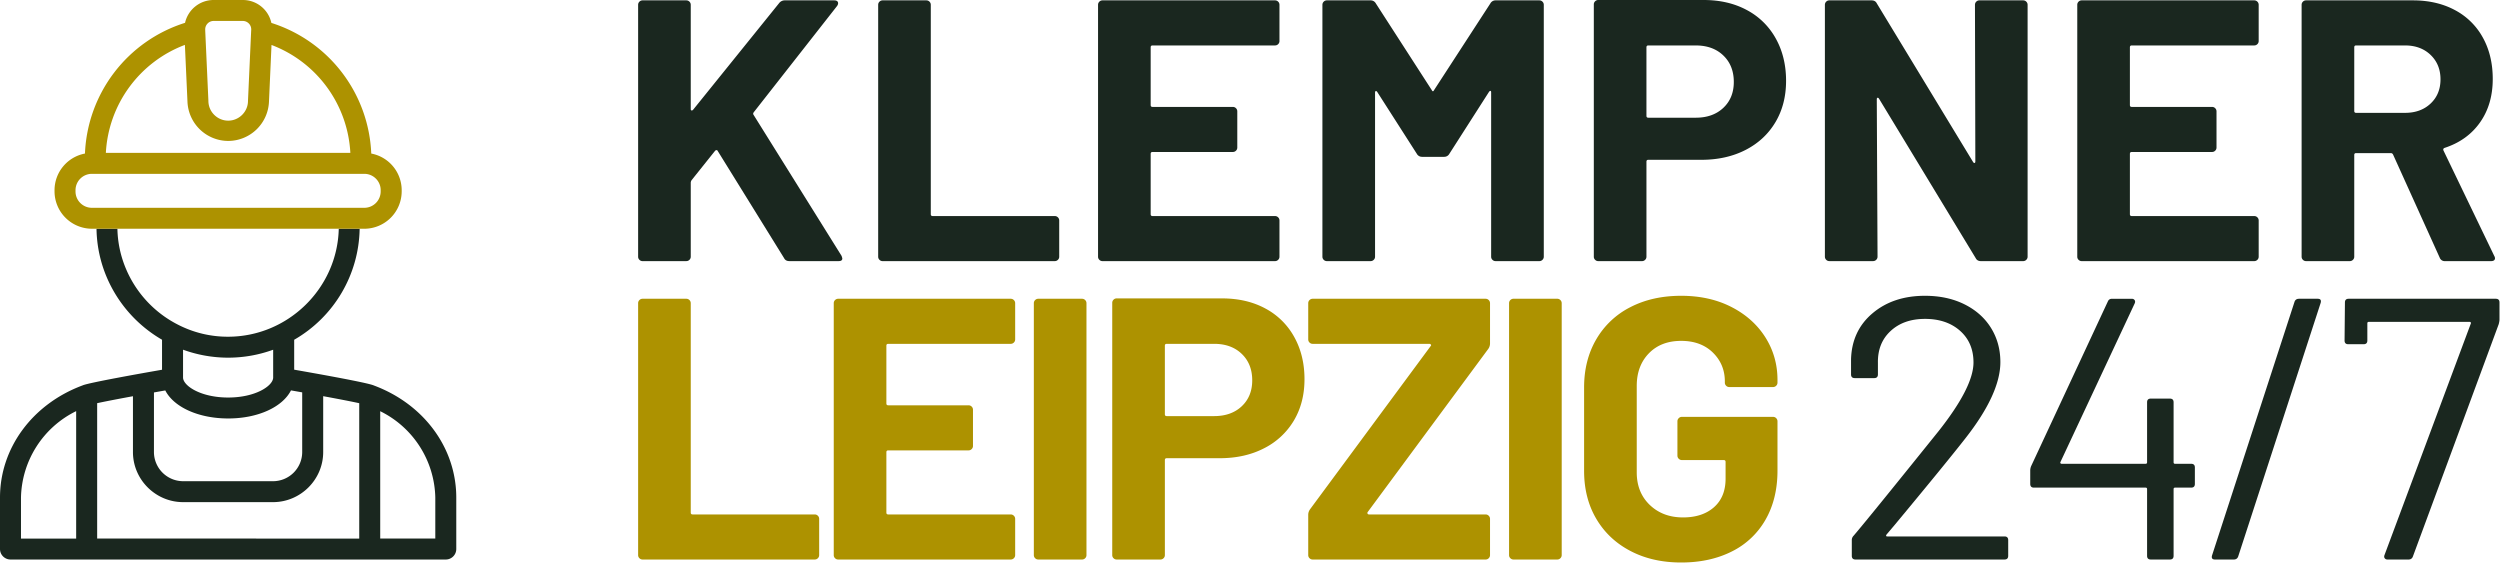 <svg xmlns="http://www.w3.org/2000/svg" width="192" height="44" fill="none" viewBox="0 0 192 44">
  <g clip-path="url(#a)">
    <path fill="#1A271F" d="M49.351 20.055a.332.332 0 0 1-.243-.101.328.328 0 0 1-.1-.243V.372c0-.095.033-.177.1-.244a.335.335 0 0 1 .243-.1h3.355c.096 0 .177.034.244.1.067.067.1.149.1.244v8.01c0 .058.02.09.058.1.038.01.076-.005.115-.042L59.845.23a.543.543 0 0 1 .43-.202h3.785c.153 0 .248.043.287.13.038.085.019.186-.058.3L57.896 8.61c-.058.076-.067.143-.029.2l6.766 10.843c.039.115.057.18.057.2 0 .134-.095.2-.286.2H60.62c-.191 0-.326-.076-.402-.228l-5.103-8.24c-.02-.038-.048-.057-.086-.057-.039 0-.077.02-.115.058l-1.806 2.26a.435.435 0 0 0-.058.172v5.692a.328.328 0 0 1-.1.243.332.332 0 0 1-.244.1h-3.355Zm18.436 0a.332.332 0 0 1-.243-.101.328.328 0 0 1-.1-.243V.372c0-.095.032-.177.1-.244a.335.335 0 0 1 .243-.1h3.354c.096 0 .177.034.244.1.067.067.1.149.1.244V16.45c0 .095.048.143.144.143h9.375c.095 0 .177.034.244.1s.1.148.1.243v2.775a.328.328 0 0 1-.1.243.334.334 0 0 1-.244.1H67.787ZM98.264 3.147a.33.33 0 0 1-.1.243.332.332 0 0 1-.244.1h-9.404c-.096 0-.144.048-.144.144v4.434c0 .095.048.143.144.143h6.164c.095 0 .177.033.244.1.066.066.1.148.1.243v2.775a.333.333 0 0 1-.1.243.333.333 0 0 1-.244.1h-6.164c-.096 0-.144.048-.144.143v4.635c0 .095.048.143.144.143h9.404c.096 0 .176.034.243.1.068.066.1.148.1.243v2.775a.328.328 0 0 1-.1.243.332.332 0 0 1-.243.1H84.674a.332.332 0 0 1-.244-.1.328.328 0 0 1-.1-.243V.372c0-.095.033-.177.1-.244a.335.335 0 0 1 .244-.1H97.92c.096 0 .176.034.243.1.068.067.1.149.1.244v2.775ZM114.463.258a.45.45 0 0 1 .402-.23h3.354c.095 0 .176.034.243.1a.333.333 0 0 1 .101.244v19.34a.33.33 0 0 1-.101.242.332.332 0 0 1-.243.1h-3.354a.335.335 0 0 1-.245-.1.328.328 0 0 1-.1-.243V7.095c0-.076-.019-.115-.057-.115-.038 0-.077.029-.115.087l-3.039 4.748a.448.448 0 0 1-.401.23h-1.692a.45.45 0 0 1-.402-.23l-3.039-4.748c-.037-.058-.076-.082-.114-.072-.038.01-.057.052-.057.128v12.588a.325.325 0 0 1-.101.243.332.332 0 0 1-.244.1h-3.354a.332.332 0 0 1-.243-.1.33.33 0 0 1-.101-.243V.372c0-.095.034-.177.101-.244a.334.334 0 0 1 .243-.1h3.354a.45.45 0 0 1 .402.23l4.301 6.666c.057.113.115.113.172 0l4.329-6.666ZM130.834 0c1.261 0 2.37.258 3.325.773a5.442 5.442 0 0 1 2.223 2.188c.525.944.788 2.027.788 3.247 0 1.201-.272 2.26-.817 3.176-.545.915-1.309 1.625-2.294 2.131-.984.505-2.116.758-3.397.758h-4.072c-.095 0-.143.048-.143.143v7.295a.328.328 0 0 1-.1.243.332.332 0 0 1-.243.1h-3.355a.332.332 0 0 1-.244-.1.328.328 0 0 1-.1-.243V.344a.33.33 0 0 1 .1-.244.331.331 0 0 1 .244-.1h8.085Zm-.602 9.04c.879 0 1.587-.253 2.121-.758.536-.505.803-1.168.803-1.988 0-.839-.267-1.516-.803-2.031-.534-.516-1.242-.772-2.121-.772h-3.642c-.095 0-.143.047-.143.143v5.263c0 .095.048.143.143.143h3.642ZM151.677.372c0-.095.034-.177.1-.244a.337.337 0 0 1 .245-.1h3.354c.095 0 .177.034.243.1a.333.333 0 0 1 .101.244v19.34a.33.33 0 0 1-.101.242.33.33 0 0 1-.243.1h-3.239c-.192 0-.326-.076-.402-.228L144.309 7.58c-.038-.057-.077-.08-.114-.072-.039.01-.058.053-.058.13l.058 12.072a.33.33 0 0 1-.101.243.33.33 0 0 1-.244.1h-3.354a.334.334 0 0 1-.244-.1.332.332 0 0 1-.1-.243V.372c0-.095.034-.177.1-.244a.337.337 0 0 1 .244-.1h3.239c.191 0 .326.076.402.23l7.397 12.187c.038.056.076.08.115.071.038-.009.057-.052.057-.128L151.677.372Zm21.79 2.775a.33.33 0 0 1-.1.243.332.332 0 0 1-.244.1h-9.404c-.095 0-.143.048-.143.144v4.434c0 .095.048.143.143.143h6.164a.33.33 0 0 1 .244.1.333.333 0 0 1 .101.243v2.775a.33.33 0 0 1-.101.243.33.33 0 0 1-.244.1h-6.164c-.095 0-.143.048-.143.143v4.635c0 .095.048.143.143.143h9.404c.096 0 .177.034.244.1s.1.148.1.243v2.775a.328.328 0 0 1-.1.243.332.332 0 0 1-.244.1h-13.246a.332.332 0 0 1-.243-.1.328.328 0 0 1-.1-.243V.372c0-.095.033-.177.1-.244a.334.334 0 0 1 .243-.1h13.246c.096 0 .177.034.244.1.067.067.1.149.1.244v2.775Zm14.307 16.908a.405.405 0 0 1-.401-.258l-3.584-7.924c-.039-.076-.096-.115-.173-.115h-2.666c-.095 0-.143.048-.143.143v7.81a.332.332 0 0 1-.1.243.334.334 0 0 1-.244.1h-3.354a.335.335 0 0 1-.245-.1.332.332 0 0 1-.1-.243V.372c0-.095.034-.177.1-.244a.337.337 0 0 1 .245-.1h8.199c1.223 0 2.299.249 3.226.745a5.22 5.22 0 0 1 2.15 2.116c.507.916.759 1.975.759 3.176 0 1.297-.324 2.408-.974 3.333-.65.925-1.558 1.578-2.724 1.96-.096.038-.124.104-.086.2l3.899 8.096a.426.426 0 0 1 .058.172c0 .152-.106.229-.316.229h-3.526ZM180.95 3.49c-.095 0-.143.047-.143.143v4.891c0 .095.048.143.143.143h3.756c.803 0 1.458-.238 1.964-.715s.76-1.096.76-1.859c0-.764-.254-1.388-.76-1.875-.506-.485-1.161-.728-1.964-.728h-3.756Z"/>
    <path fill="#AD9200" d="M49.351 42.971a.332.332 0 0 1-.243-.1.328.328 0 0 1-.1-.243v-19.34a.33.33 0 0 1 .1-.243.334.334 0 0 1 .243-.1h3.355c.096 0 .177.034.244.1.067.067.1.148.1.244v16.077c0 .096.048.143.144.143h9.375a.33.33 0 0 1 .243.101c.068.066.1.148.1.243v2.775a.328.328 0 0 1-.1.243.332.332 0 0 1-.243.1H49.351Zm28.614-16.907a.33.33 0 0 1-.1.242.332.332 0 0 1-.244.101h-9.404c-.096 0-.143.048-.143.143v4.434c0 .096.047.143.143.143h6.164a.33.33 0 0 1 .244.1.333.333 0 0 1 .1.244v2.775a.33.33 0 0 1-.1.243.33.33 0 0 1-.244.1h-6.164c-.096 0-.143.047-.143.143v4.634c0 .096.047.143.143.143h9.404c.096 0 .177.034.244.101.067.066.1.148.1.243v2.775a.328.328 0 0 1-.1.243.332.332 0 0 1-.244.1H64.375a.332.332 0 0 1-.243-.1.328.328 0 0 1-.1-.243v-19.34a.33.33 0 0 1 .1-.243.335.335 0 0 1 .243-.1h13.246c.096 0 .177.034.244.1.067.067.1.148.1.244v2.775Zm1.777 16.907a.332.332 0 0 1-.243-.1.328.328 0 0 1-.1-.243v-19.34a.33.33 0 0 1 .1-.243.335.335 0 0 1 .243-.1h3.355c.096 0 .177.034.244.1.067.067.1.148.1.244v19.339a.328.328 0 0 1-.1.243.332.332 0 0 1-.244.1h-3.355Zm14.107-20.054c1.26 0 2.37.257 3.325.772a5.441 5.441 0 0 1 2.222 2.189c.526.944.789 2.026.789 3.246 0 1.202-.272 2.26-.817 3.177a5.57 5.57 0 0 1-2.294 2.13c-.984.506-2.117.759-3.397.759h-4.072c-.095 0-.143.048-.143.143v7.295a.328.328 0 0 1-.1.243.332.332 0 0 1-.244.1h-3.355a.332.332 0 0 1-.243-.1.328.328 0 0 1-.1-.243V23.26a.33.33 0 0 1 .1-.243.331.331 0 0 1 .243-.1h8.085Zm-.602 9.04c.879 0 1.586-.253 2.121-.758.535-.505.803-1.168.803-1.989 0-.838-.268-1.516-.803-2.03-.535-.516-1.242-.773-2.121-.773h-3.642c-.095 0-.143.048-.143.143v5.264c0 .095.048.143.143.143h3.642Zm7.569 11.014a.332.332 0 0 1-.244-.1.328.328 0 0 1-.1-.243v-3.09c0-.152.048-.295.143-.43l9.26-12.53c.039-.038.044-.075.015-.114-.028-.038-.072-.057-.129-.057h-8.945a.332.332 0 0 1-.244-.1.33.33 0 0 1-.1-.243v-2.775c0-.096.033-.177.1-.244a.335.335 0 0 1 .244-.1h13.274c.096 0 .177.034.244.1.067.067.1.148.1.244v3.089a.724.724 0 0 1-.143.429l-9.261 12.53a.122.122 0 0 0 0 .115c.02.039.057.057.115.057h8.945c.096 0 .177.034.244.101.067.066.1.148.1.243v2.775a.328.328 0 0 1-.1.243.332.332 0 0 1-.244.1h-13.274Zm15.425 0a.336.336 0 0 1-.245-.1.328.328 0 0 1-.1-.243v-19.34a.339.339 0 0 1 .345-.344h3.354a.338.338 0 0 1 .243.101.333.333 0 0 1 .101.244v19.339a.33.33 0 0 1-.101.243.33.33 0 0 1-.243.1h-3.354Zm12.873.229c-1.473 0-2.772-.295-3.9-.887-1.127-.59-2.001-1.416-2.623-2.475-.621-1.057-.932-2.283-.932-3.675v-6.409c0-1.392.311-2.623.932-3.69a6.325 6.325 0 0 1 2.623-2.475c1.128-.582 2.427-.872 3.9-.872 1.452 0 2.738.286 3.856.858 1.118.572 1.988 1.35 2.609 2.33.621.984.932 2.075.932 3.277v.2a.333.333 0 0 1-.101.244.334.334 0 0 1-.243.1h-3.354a.336.336 0 0 1-.245-.1.332.332 0 0 1-.1-.244v-.085c0-.878-.306-1.617-.918-2.218-.611-.6-1.424-.9-2.436-.9-1.033 0-1.859.318-2.48.957s-.932 1.474-.932 2.504v6.637c0 1.03.335 1.865 1.003 2.504.669.638 1.52.957 2.552.957.994 0 1.787-.262 2.38-.786.592-.524.888-1.254.888-2.19v-1.286c0-.095-.048-.143-.143-.143h-3.211a.333.333 0 0 1-.243-.1.33.33 0 0 1-.102-.244v-2.632c0-.095.034-.176.102-.242a.33.33 0 0 1 .243-.1h6.996a.33.33 0 0 1 .243.1.33.33 0 0 1 .101.242v3.777c0 1.45-.306 2.708-.918 3.776a6.061 6.061 0 0 1-2.595 2.446c-1.118.562-2.412.844-3.884.844Z"/>
    <path fill="#1A271F" d="M144.884 41.055c-.057.095-.038.143.058.143h9.002c.191 0 .286.095.286.286v1.201c0 .191-.095.286-.286.286h-11.44c-.191 0-.286-.095-.286-.285v-1.202a.47.47 0 0 1 .143-.344c.65-.763 2.112-2.556 4.387-5.378l2.121-2.632c1.797-2.27 2.695-4.034 2.695-5.293 0-1.01-.344-1.821-1.032-2.432-.688-.61-1.587-.914-2.695-.914-1.089 0-1.968.31-2.638.93-.669.619-.993 1.434-.975 2.445v.887c0 .19-.095.286-.286.286h-1.491c-.192 0-.287-.095-.287-.286v-1.145c.038-1.468.588-2.65 1.649-3.547 1.061-.897 2.403-1.344 4.028-1.344 1.147 0 2.16.219 3.039.657.879.44 1.558 1.044 2.036 1.817.478.773.716 1.645.716 2.618 0 1.62-.898 3.576-2.695 5.865-.936 1.2-2.742 3.413-5.418 6.636l-.631.745Zm23.395-5.436c.191 0 .287.095.287.286v1.258c0 .191-.096.287-.287.287h-1.233c-.076 0-.114.038-.114.114v5.121c0 .191-.096.286-.287.286h-1.463c-.191 0-.286-.095-.286-.285v-5.122c0-.076-.038-.114-.115-.114h-8.572c-.191 0-.287-.096-.287-.287v-1.058a.9.9 0 0 1 .086-.343l5.877-12.616c.058-.134.163-.2.316-.2h1.52c.095 0 .167.033.215.099.048.067.052.148.014.244l-5.705 12.187c-.02.038-.02.071 0 .1a.096.096 0 0 0 .085.043h6.451c.077 0 .115-.039.115-.115v-4.606c0-.19.095-.286.286-.286h1.463c.191 0 .287.095.287.286v4.606c0 .076.038.115.114.115h1.233Zm1.835 7.352c-.211 0-.287-.105-.229-.315l6.336-19.482c.057-.153.172-.229.344-.229h1.434c.21 0 .286.105.228.315l-6.336 19.482c-.056.153-.171.23-.343.23h-1.434Zm13.246 0c-.096 0-.167-.033-.215-.1-.048-.066-.052-.148-.015-.243l6.624-17.766c.018-.038.018-.072 0-.1a.097.097 0 0 0-.086-.043h-7.742c-.076 0-.114.038-.114.114v1.317c0 .19-.095.286-.287.286h-1.175c-.192 0-.287-.096-.287-.286l.028-2.919c0-.19.096-.286.287-.286h11.297c.191 0 .286.095.286.286v1.316c0 .076-.019.191-.057.343l-6.595 17.852c-.057.153-.171.23-.343.23h-1.606ZM11.824 30.14c.288-.052.579-.104.87-.154.653 1.272 2.537 2.152 4.832 2.152s4.173-.881 4.822-2.157l.861.153v4.592a2.242 2.242 0 0 1-2.229 2.23h-6.924a2.245 2.245 0 0 1-2.233-2.23l.001-4.587Zm5.701-2.671a10.113 10.113 0 0 0 3.454-.61v2.159c-.037.632-1.37 1.512-3.457 1.512-2.088 0-3.422-.88-3.464-1.51v-2.164c1.11.405 2.285.612 3.467.613ZM1.612 38.215a7.566 7.566 0 0 1 4.237-6.64v9.788H1.612v-3.148Zm5.85 3.146V30.964c.591-.128 1.59-.322 2.749-.534v4.296c.003 2.105 1.737 3.835 3.845 3.838h6.923c2.108-.004 3.84-1.735 3.842-3.838v-4.3c1.168.215 2.174.41 2.768.54v10.397L7.461 41.36Zm25.969 0h-4.23v-9.78a7.564 7.564 0 0 1 4.23 6.634v3.146Zm-7.414-23.794c-.104 4.577-3.903 8.287-8.492 8.293a8.34 8.34 0 0 1-3.904-.95 8.514 8.514 0 0 1-3.938-4.244 8.313 8.313 0 0 1-.666-3.099H7.412a9.888 9.888 0 0 0 .787 3.727 10.121 10.121 0 0 0 4.245 4.797v2.305c-1.704.298-5.468.968-6.067 1.188l-.006.003a.91.91 0 0 0-.05.02C2.478 31.045 0 34.417 0 38.215v3.952c0 .44.364.804.806.804h33.43a.808.808 0 0 0 .806-.803v-3.953c0-3.798-2.478-7.17-6.315-8.605l-.042-.017-.006-.003c-.454-.17-2.65-.584-4.492-.916l-.024-.004c-.582-.105-1.128-.201-1.57-.279v-2.297a10.02 10.02 0 0 0 5.028-8.526l-1.604-.001Z"/>
    <path fill="#AD9200" d="M27.985 17.568h-1.968v-.001H7.052a2.878 2.878 0 0 1-2.864-2.857v-.11a2.87 2.87 0 0 1 2.337-2.807 10.996 10.996 0 0 1 7.687-10.04A2.248 2.248 0 0 1 16.407 0h2.24a2.24 2.24 0 0 1 2.195 1.76 11 11 0 0 1 7.671 10.033A2.87 2.87 0 0 1 30.85 14.6v.11a2.878 2.878 0 0 1-2.864 2.858ZM15.941 1.807a.642.642 0 0 0-.18.48v.061l.244 5.4c0 .833.686 1.518 1.52 1.518s1.52-.685 1.52-1.517l.245-5.413c0-.008.004-.013.004-.02v-.04a.647.647 0 0 0-.646-.667h-2.24a.64.64 0 0 0-.467.198ZM14.2 3.448a9.393 9.393 0 0 0-6.07 8.294h18.777a9.393 9.393 0 0 0-6.055-8.289l-.195 4.366a3.143 3.143 0 0 1-3.13 3.005 3.141 3.141 0 0 1-3.129-3.005L14.2 3.45Zm-8.4 11.26c0 .687.565 1.25 1.252 1.251h20.933a1.258 1.258 0 0 0 1.251-1.25v-.11c0-.684-.565-1.247-1.25-1.248H7.051A1.257 1.257 0 0 0 5.8 14.6v.11Z"/>
  </g>
  <defs>
    <clipPath id="a">
      <path fill="#fff" d="M0 0h192v44H0z"/>
    </clipPath>
  </defs>
</svg>
